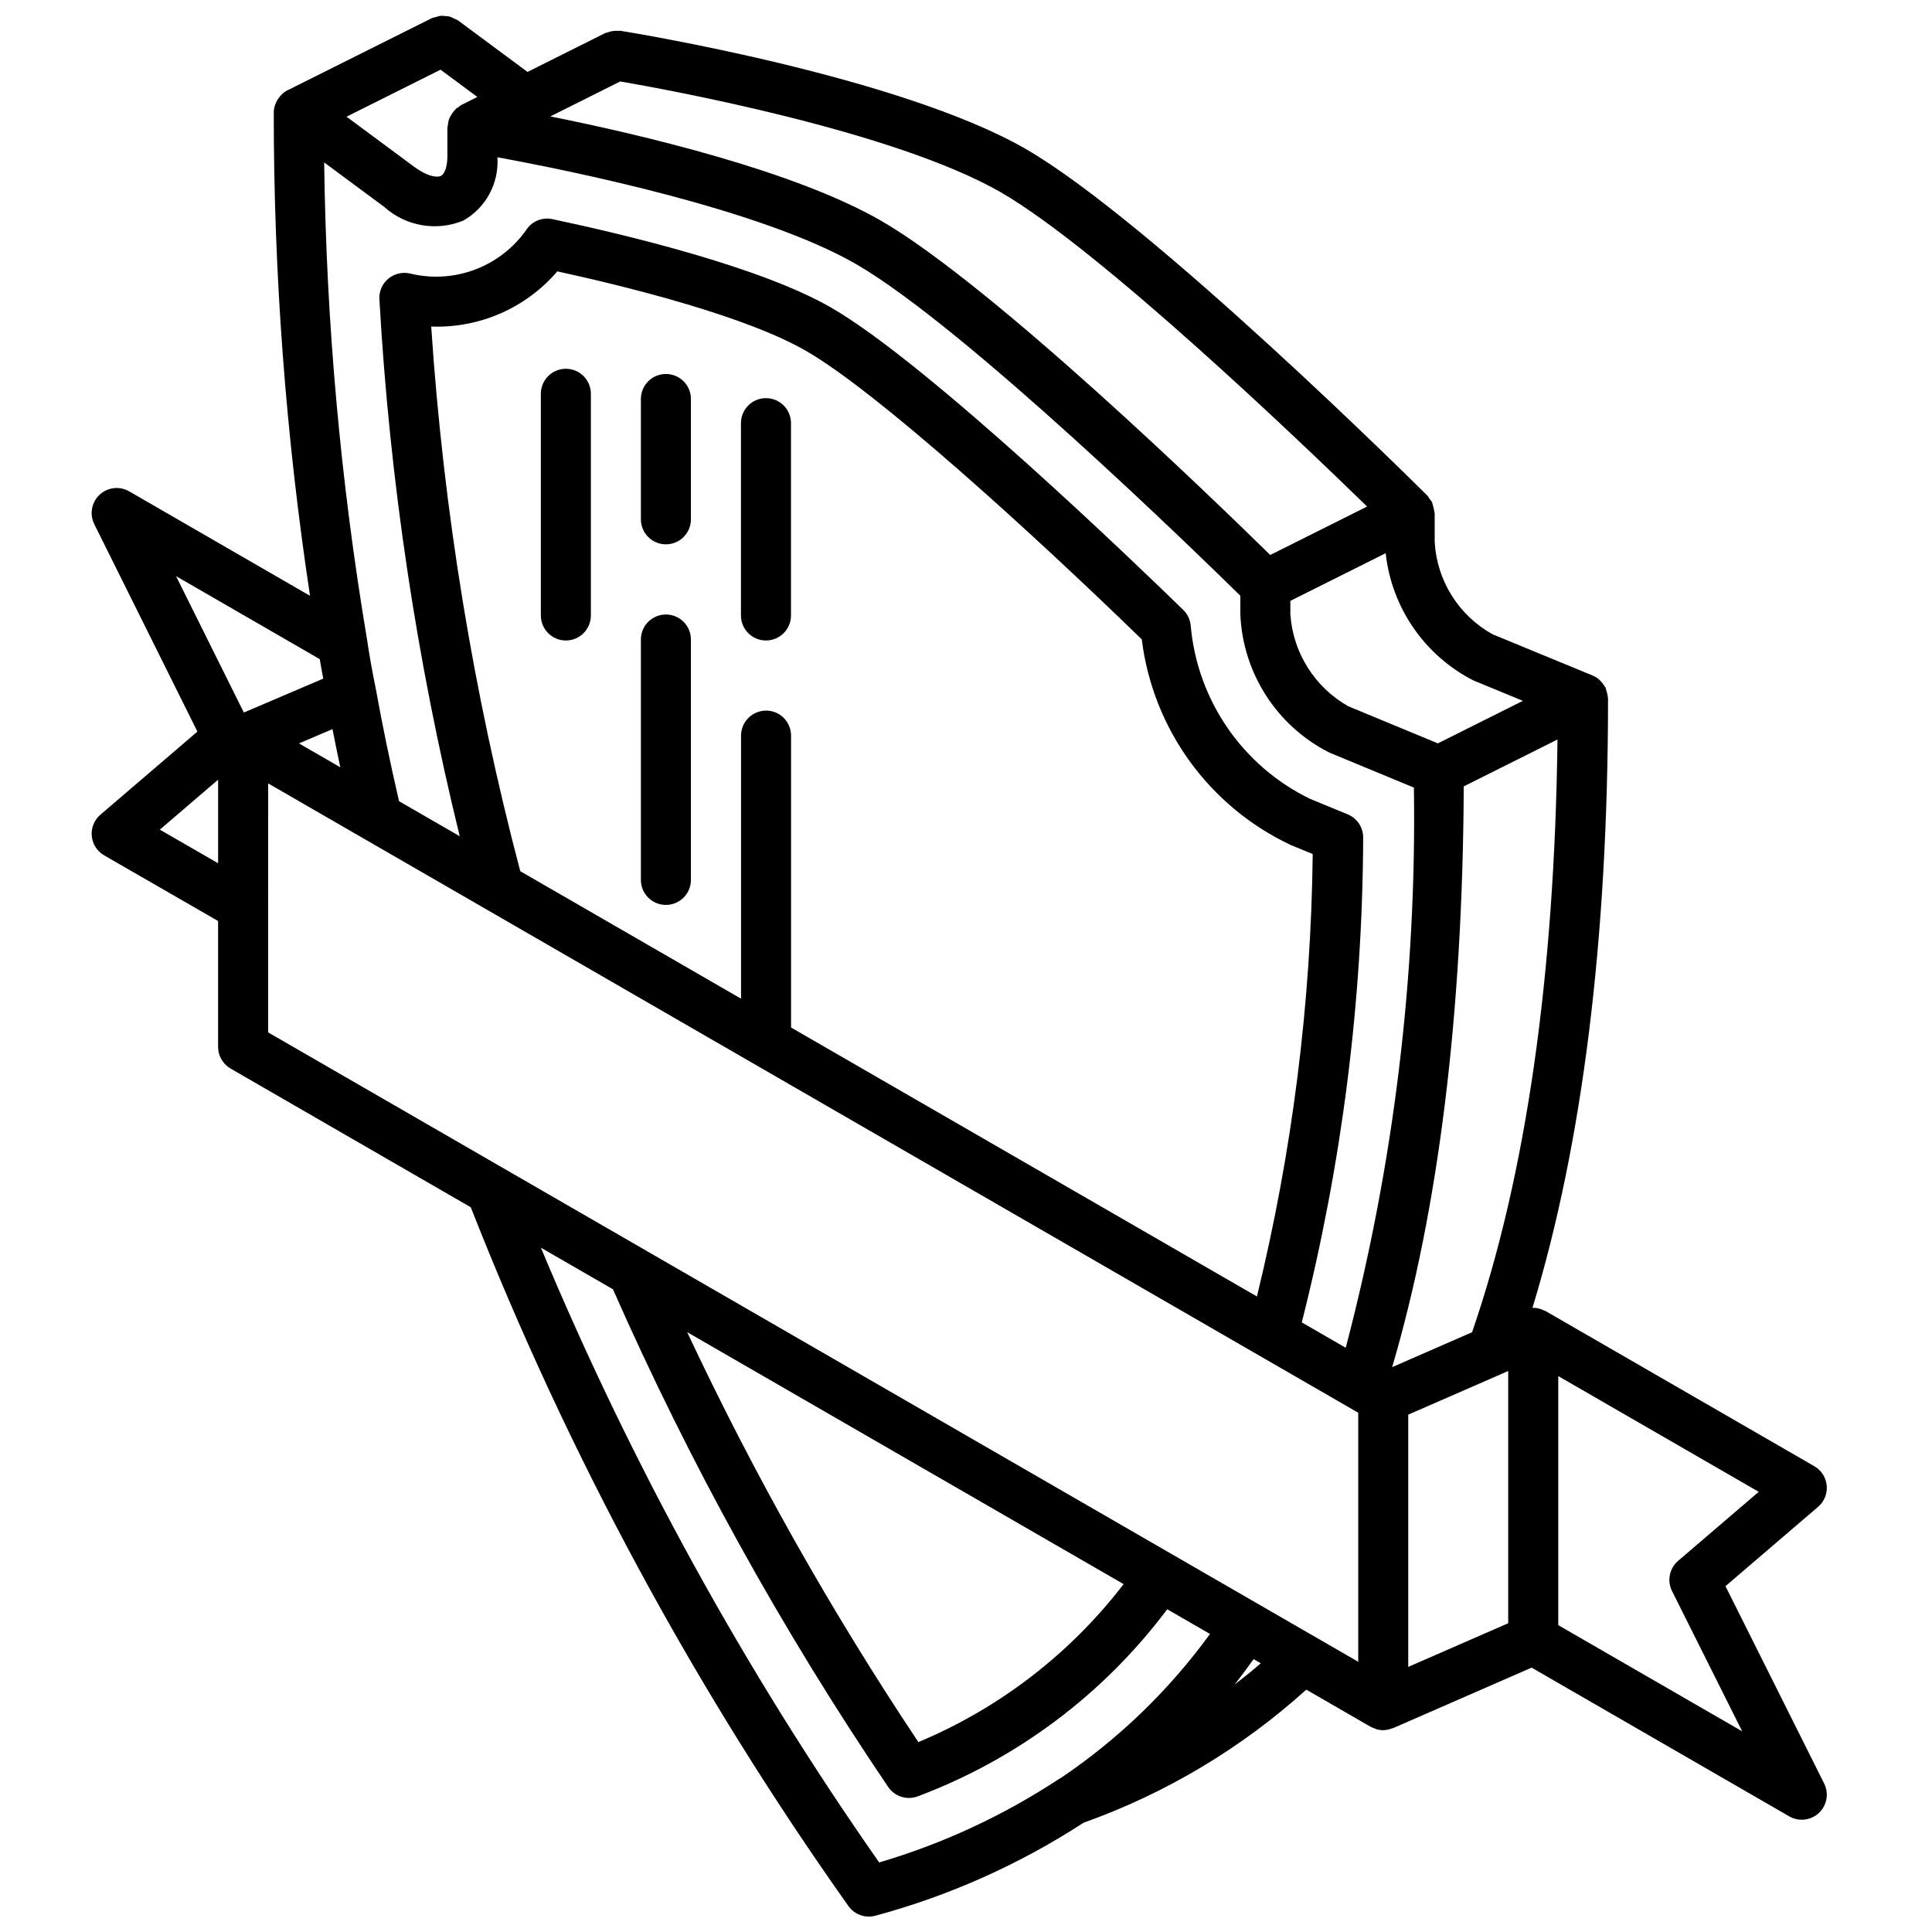 <?xml version="1.0" encoding="UTF-8"?>
<!-- Uploaded to: SVG Repo, www.svgrepo.com, Generator: SVG Repo Mixer Tools -->
<svg width="800px" height="800px" version="1.1" viewBox="144 144 512 512" xmlns="http://www.w3.org/2000/svg">
 <defs>
  <clipPath id="a">
   <path d="m168 148.09h461v503.81h-461z"/>
  </clipPath>
 </defs>
 <path d="m293.96 241.73c-1.758-0.004-3.445 0.695-4.688 1.938-1.242 1.246-1.941 2.934-1.941 4.691v58.746c0 3.664 2.969 6.633 6.629 6.633 3.66 0 6.629-2.969 6.629-6.633v-58.746c0-1.758-0.695-3.445-1.941-4.691-1.242-1.242-2.93-1.941-4.688-1.938z"/>
 <path d="m320.47 306.85c-1.758 0-3.445 0.699-4.688 1.941-1.242 1.242-1.941 2.93-1.941 4.688v63.707c0 3.664 2.969 6.629 6.629 6.629 3.664 0 6.629-2.965 6.629-6.629v-63.707c0.004-1.758-0.695-3.445-1.938-4.688-1.246-1.242-2.934-1.941-4.691-1.941z"/>
 <path d="m320.47 243.11c-1.758-0.004-3.445 0.695-4.688 1.938-1.242 1.246-1.941 2.934-1.941 4.691v31.883c0 3.66 2.969 6.629 6.629 6.629 3.664 0 6.629-2.969 6.629-6.629v-31.883c0.004-1.758-0.695-3.445-1.938-4.691-1.246-1.242-2.934-1.941-4.691-1.938z"/>
 <path d="m346.99 249.51c-1.762 0-3.445 0.695-4.691 1.941-1.242 1.242-1.941 2.93-1.941 4.688v50.965c0 3.664 2.969 6.633 6.633 6.633 3.66 0 6.629-2.969 6.629-6.633v-50.965c0-1.758-0.699-3.445-1.941-4.688-1.246-1.246-2.93-1.941-4.688-1.941z"/>
 <g clip-path="url(#a)">
  <path d="m601.27 564.35 24.535-21.016c1.637-1.398 2.492-3.504 2.293-5.648-0.199-2.141-1.426-4.055-3.289-5.129l-71.18-41.094c-0.176-0.102-0.371-0.145-0.551-0.23-0.211-0.102-0.43-0.188-0.648-0.266-0.68-0.246-1.398-0.375-2.121-0.387-0.066 0-0.129 0.016-0.195 0.02 13.254-43.469 20.031-97.605 20.031-161.46l-0.016-0.109c-0.082-0.805-0.258-1.598-0.523-2.359-0.062-0.156-0.051-0.32-0.129-0.473-0.062-0.125-0.176-0.195-0.246-0.312-0.316-0.566-0.719-1.078-1.188-1.523-0.09-0.082-0.152-0.195-0.246-0.273-0.527-0.449-1.117-0.816-1.758-1.082l-26.508-10.926c-8.961-4.981-14.742-14.203-15.324-24.441v-7.617c0-0.078-0.043-0.145-0.043-0.219-0.145-0.859-0.348-1.707-0.605-2.535-0.031-0.07-0.023-0.145-0.055-0.211-0.184-0.277-0.387-0.535-0.609-0.777-0.184-0.34-0.398-0.66-0.641-0.957-2.981-2.961-73.25-72.695-106.45-91.871-33.547-19.277-104.38-30.812-107.38-31.293-0.188-0.031-0.355 0.035-0.539 0.02-0.527-0.047-1.055-0.027-1.578 0.059-0.395 0.066-0.781 0.168-1.156 0.309-0.246 0.051-0.484 0.117-0.723 0.195l-20.629 10.316-18.414-13.648c-0.312-0.18-0.637-0.332-0.977-0.457-0.363-0.219-0.75-0.398-1.148-0.539-0.422-0.102-0.855-0.156-1.289-0.168-0.414-0.059-0.832-0.078-1.246-0.055-0.418 0.066-0.828 0.18-1.223 0.328-0.359 0.062-0.711 0.156-1.051 0.281l-38.078 19.039c-0.055 0.027-0.117 0.031-0.176 0.059-0.723 0.383-1.367 0.898-1.902 1.523-0.09 0.098-0.168 0.199-0.25 0.305-0.461 0.57-0.824 1.211-1.07 1.898-0.02 0.059-0.055 0.109-0.074 0.168-0.223 0.652-0.34 1.34-0.348 2.027-0.023 42.871 3.188 85.684 9.605 128.07l-47.922-27.68c-2.535-1.461-5.723-1.09-7.856 0.91-2.129 2.004-2.695 5.164-1.395 7.781l27.332 54.977-25.707 22.023c-1.637 1.398-2.492 3.504-2.293 5.648 0.199 2.144 1.43 4.059 3.293 5.129l30.188 17.398v33.363c0 2.367 1.266 4.559 3.316 5.742l63.648 36.75c25.734 65.531 59.332 127.7 100.05 185.14 1.617 2.316 4.519 3.356 7.238 2.594 19.539-5.281 38.129-13.59 55.098-24.621 21.801-7.777 41.859-19.762 59.035-35.277l17.07 9.859c0.316 0.16 0.645 0.297 0.98 0.402 0.184 0.07 0.352 0.172 0.539 0.223 0.582 0.168 1.188 0.258 1.793 0.262h0.008l0.012-0.004c0.805-0.02 1.602-0.188 2.352-0.492 0.094-0.039 0.191-0.02 0.285-0.062l36.676-16.02 68.281 39.422c2.535 1.461 5.731 1.09 7.859-0.918 2.129-2.004 2.691-5.172 1.387-7.789zm-254.26-232.03c-1.758 0-3.441 0.695-4.688 1.941-1.242 1.242-1.941 2.93-1.941 4.688v69.707l-58.508-33.781c-12.453-47.25-20.355-95.582-23.598-144.34 12.789 0.48 25.094-4.902 33.418-14.621 19.375 4.231 50.141 11.949 65.992 21.117 18.695 10.797 59.137 47.496 88.898 76.402 2.934 23.75 17.852 44.332 39.508 54.516l5.793 2.379c-0.441 39.523-5.406 78.863-14.785 117.25l-123.46-71.277v-77.359c0-1.758-0.699-3.445-1.941-4.688-1.246-1.246-2.93-1.941-4.691-1.941zm158.24 33.746c0.055-2.738-1.578-5.227-4.109-6.266l-9.988-4.106c-17.828-8.676-29.816-26.051-31.594-45.801-0.113-1.613-0.82-3.129-1.98-4.258-11.023-10.746-67.312-65.102-93.262-80.086-18.598-10.75-54.305-19.324-73.934-23.48-2.613-0.559-5.305 0.512-6.824 2.711-0.48 0.691-0.953 1.332-1.547 2.039-7.137 8.566-18.531 12.312-29.359 9.66-2.035-0.461-4.168 0.055-5.766 1.391-1.598 1.344-2.469 3.367-2.344 5.449 2.719 47.984 9.848 95.613 21.289 142.29l-16.082-9.285c-2.441-10.586-4.465-20.344-6.16-29.801-0.895-4.312-1.672-8.625-2.336-13.156-7.012-41.754-10.805-83.984-11.344-126.32l15.887 11.762c5.715 5.156 13.879 6.574 20.996 3.644 5.981-3.391 9.488-9.91 9.023-16.773 19.266 3.523 69.91 13.777 95.117 28.344 28.742 16.66 90.035 76.324 101.77 87.852v4.922c0.645 15.559 9.637 29.559 23.52 36.613l22.477 9.312c0.742 50.07-5.34 100.01-18.066 148.45l-11.648-6.727c10.637-41.969 16.102-85.082 16.27-128.38zm-273.14-28.844c0.641 3.293 1.34 6.676 2.07 10.113l-10.949-6.32zm299.8 15.176 24.844-12.426c-0.777 62.895-8.367 115.69-22.637 157.08l-21.18 9.254c12.297-41.797 18.695-93.469 18.973-153.91zm-14.711 166.5 26.492-11.57v66.848l-26.492 11.57zm17.281-194.57 13.102 5.402-22.527 11.27-23.754-9.836c-8.887-5.027-14.652-14.184-15.344-24.367v-3.562l25.258-12.629c1.582 14.441 10.324 27.117 23.266 33.723zm-28.18-46.09-25.676 12.836c-14.785-14.512-73.551-71.426-103.05-88.531-22.984-13.277-63.559-22.844-87.73-27.691l18.527-9.266c11.867 2.043 72.402 13.02 100.82 29.352 26.043 15.043 78.719 65.398 97.105 83.301zm-240.09-106.39c-0.281 0.184-0.551 0.395-0.801 0.625-0.164 0.117-0.371 0.148-0.523 0.281-0.105 0.086-0.145 0.223-0.242 0.316-0.441 0.434-0.82 0.934-1.121 1.48-0.152 0.234-0.289 0.477-0.41 0.73-0.242 0.621-0.387 1.277-0.426 1.945-0.02 0.195-0.125 0.371-0.125 0.57v7.617c0 2.637-0.668 4.668-1.703 5.188-1.141 0.582-3.82 0.059-7.148-2.43l-17.879-13.242 24.918-12.457 9.754 7.227zm-75.559 124.83 38.09 22.004c0.281 1.746 0.602 3.449 0.918 5.164l-21.035 8.984zm-4.293 67.188 15.445-13.238v22.145zm28.703-12.258 57.699 33.309 0.195 0.113 230.99 133.36v66l-288.88-166.79zm226.71 212.2c-14.172 18.453-32.922 32.887-54.391 41.867-23.105-34.633-43.586-70.949-61.27-108.64zm-154.43-89.16 19.102 11.027c20.293 46.055 44.699 90.188 72.914 131.86 1.73 2.578 5.012 3.613 7.906 2.496 26.297-9.883 49.219-27.074 66.062-49.559l11.336 6.543c-10.832 14.902-24.176 27.797-39.438 38.105-0.254 0.129-0.5 0.273-0.738 0.43-14.66 9.641-30.664 17.062-47.496 22.016-35.648-50.93-65.703-105.55-89.648-162.92zm183.86 115.75c1.727-2.16 3.367-4.441 5.016-6.711l1.91 1.102c-2.254 1.941-4.562 3.812-6.926 5.609zm85.754-15.719v-66l53.125 30.668-21.359 18.293c-2.309 1.98-2.977 5.281-1.617 8.004l18.598 37.176z"/>
 </g>
</svg>